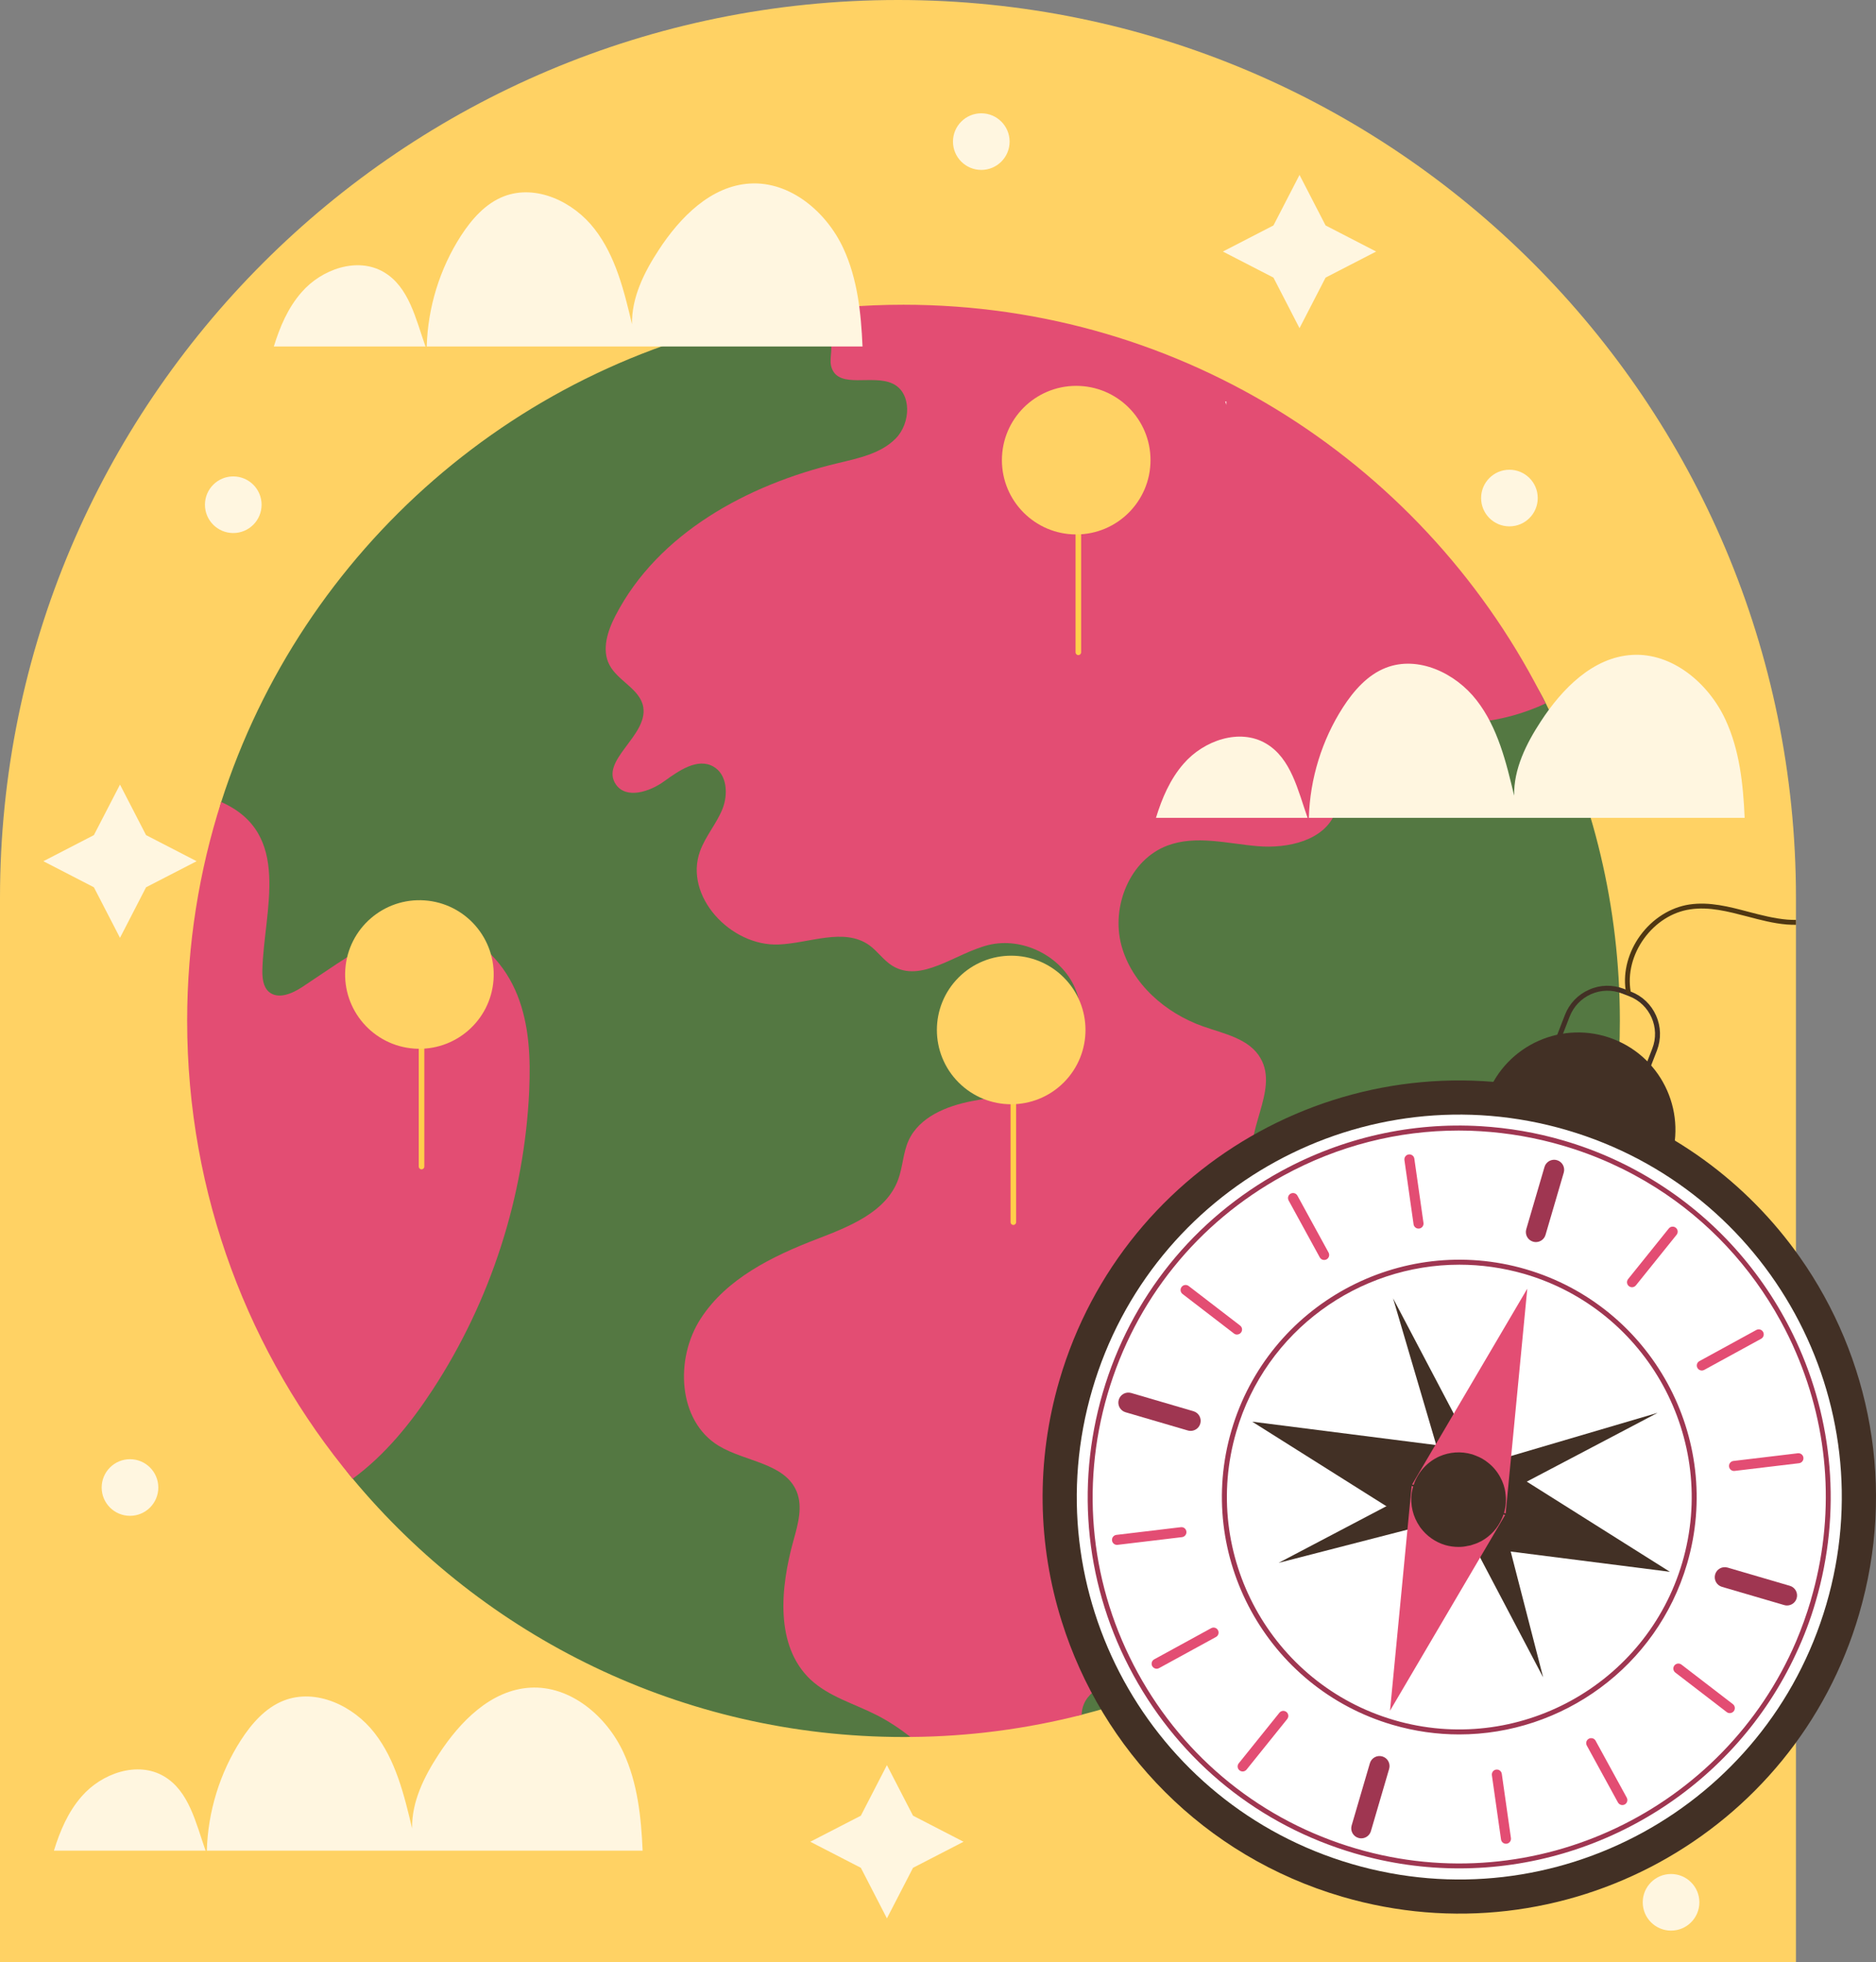 <?xml version="1.0" encoding="UTF-8"?>
<svg id="Layer_2" data-name="Layer 2" xmlns="http://www.w3.org/2000/svg" viewBox="0 0 457.77 478.89">
  <rect x="0" y="0" width="457.77" height="478.89" fill="#808080" stroke="none"/>
  <defs>
    <style>
      .cls-1 {
        fill: #ffcf4b;
      }

      .cls-1, .cls-2, .cls-3, .cls-4, .cls-5, .cls-6, .cls-7, .cls-8, .cls-9, .cls-10 {
        stroke-width: 0px;
      }

      .cls-2 {
        fill: #fff6e0;
      }

      .cls-3 {
        fill: #9f3651;
      }

      .cls-4 {
        fill: #e34d73;
      }

      .cls-5 {
        fill: #4f3712;
      }

      .cls-6 {
        fill: #547842;
      }

      .cls-7 {
        fill: #fde5df;
      }

      .cls-8 {
        fill: #423025;
      }

      .cls-9 {
        fill: #fff;
      }

      .cls-10 {
        fill: #ffd264;
      }
    </style>
  </defs>
  <g id="Layer_5" data-name="Layer 5">
    <g>
      <path class="cls-10" d="M438.24,219.13v259.76H0V219.13C0,98.11,98.11,0,219.13,0c60.5,0,115.29,24.53,154.93,64.18,39.65,39.67,64.18,94.46,64.18,154.96Z"/>
      <g>
        <path class="cls-6" d="M395.27,249.12c0,81.55-55.83,150.03-131.32,169.36-7.49,1.91-14.8-7.35-22.65-6.44-6.15.71-12.78,11.8-19.11,11.85-.57.03-1.15.03-1.72.03-54.02,0-102.37-24.53-134.4-63.04h-.03c-25.21-30.29-37.44-148.33-32.06-165.16,19.72-61.56,72.65-108.27,137.71-119.03,9.37-1.56,156.96,37.28,185.5,94.96,11.58,23.35,18.08,49.65,18.08,77.46Z"/>
        <g>
          <path class="cls-4" d="M377.19,171.66c-5.19,2.43-10.82,3.99-16.47,4.56-6.31.63-12.76.27-18.93,1.75-6.17,1.5-12.32,5.38-14.12,11.47-.87,2.87-.71,6.01-1.8,8.79-2.68,6.94-11.61,8.9-19.01,8.28-7.37-.63-15.08-2.76-22.01-.14-9.15,3.44-13.74,14.83-11.23,24.28,2.51,9.42,10.76,16.61,19.99,19.86,5.16,1.8,11.28,3,13.98,7.76,4.59,7.95-4.42,18.08-1.64,26.82,2.46,7.7,12.13,9.75,19.06,13.93,11.03,6.61,19.94,25.92,11.06,35.23-7.21,7.51-17.29,12.21-27.67,12.89-1.86.14-3.91.19-5.3,1.45-1.17,1.09-1.56,2.79-1.64,4.4-.63,13.38,14.83,24.64,11.61,37.64-2.02,8.11-10.65,12.76-18.82,14.59s-16.88,1.94-24.36,5.68c-2.21,1.09-4.4,2.65-5.38,4.92-.38.87-.55,1.75-.57,2.68-13.36,3.41-27.34,5.3-41.76,5.41-2.59-2.02-5.33-3.85-8.28-5.35-5.46-2.79-11.66-4.48-16.14-8.68-8.71-8.28-7.35-22.42-4.12-34,1.09-3.91,2.29-8.17.74-11.91-2.92-6.96-12.59-7.21-19.04-11.14-9.94-6.06-10.71-21.22-4.37-31,6.31-9.78,17.45-15.24,28.32-19.42,7.89-3.03,16.93-6.56,19.86-14.5,1.15-3.09,1.2-6.53,2.54-9.53,2.62-5.79,9.31-8.47,15.54-9.67,6.23-1.23,12.86-1.61,18.19-5.05,7.21-4.62,10.27-14.69,6.88-22.56-3.39-7.84-12.84-12.51-21.14-10.46-8.08,2.02-16.39,9.42-23.46,5.03-2.13-1.34-3.55-3.52-5.6-5-6.17-4.37-14.59-.46-22.15-.16-11.69.44-23.13-11.83-19.12-22.81,1.34-3.66,4.01-6.66,5.46-10.27,1.45-3.61,1.12-8.52-2.27-10.38-3.88-2.13-8.36,1.04-11.94,3.61-3.55,2.59-9.26,4.42-11.77.82-4.04-5.82,7.78-11.88,6.66-18.87-.71-4.42-6.17-6.36-8.25-10.32-1.97-3.74-.46-8.33,1.48-12.07,10.38-20.07,32.2-31.93,54.19-37.17,5.08-1.23,10.54-2.32,14.2-6.06,3.66-3.71,3.96-11.14-.76-13.36-4.89-2.32-12.95,1.31-14.86-3.74-.79-2.08.33-4.48-.33-6.64-1.07-3.66-5.95-4.1-9.45-5.65-.55-.25-1.07-.52-1.53-.85,9.37-1.56,18.98-2.38,28.79-2.38,68.72,0,128.18,39.66,156.72,97.34Z"/>
          <path class="cls-4" d="M129.14,266.11c-1.17,25.87-9.4,51.4-23.57,73.06-5.35,8.19-11.64,15.95-19.5,21.71h-.03c-25.21-30.29-40.37-69.26-40.37-111.76,0-18.63,2.92-36.57,8.3-53.39,17.45,7.73,10.43,26.36,10.05,41.02-.03,1.91.16,4.07,1.61,5.33,2.24,1.88,5.63.44,8.08-1.17,11.17-7.32,23.3-17.21,36.24-13.82,7.59,1.99,13.41,8.49,16.31,15.81,2.9,7.29,3.22,15.35,2.87,23.22Z"/>
        </g>
        <g>
          <g>
            <path class="cls-1" d="M263.13,159.88c-.38,0-.68-.31-.68-.68v-41.14c0-.38.31-.68.68-.68s.68.31.68.68v41.14c0,.38-.31.68-.68.68Z"/>
            <circle class="cls-10" cx="262.61" cy="112.3" r="18.13"/>
          </g>
          <g>
            <path class="cls-1" d="M102.86,285.38c-.38,0-.68-.31-.68-.68v-41.14c0-.38.31-.68.68-.68s.68.31.68.68v41.14c0,.38-.31.68-.68.68Z"/>
            <circle class="cls-10" cx="102.33" cy="237.8" r="18.13" transform="translate(-142.12 323.02) rotate(-85.93)"/>
          </g>
          <g>
            <path class="cls-1" d="M247.27,298.95c-.38,0-.68-.31-.68-.68v-41.14c0-.38.31-.68.68-.68s.68.31.68.68v41.14c0,.38-.31.68-.68.68Z"/>
            <circle class="cls-10" cx="246.75" cy="251.37" r="18.13" transform="translate(-105.48 248.1) rotate(-45)"/>
          </g>
        </g>
      </g>
      <g>
        <g>
          <path class="cls-2" d="M103.82,84.56h-37c1.48-4.82,3.46-9.46,6.76-13.23,4.9-5.66,13.66-8.72,20.11-4.9,6.11,3.61,7.76,11.39,10.13,18.13Z"/>
          <path class="cls-2" d="M210.46,84.56h-106.33c.26-9.53,3.18-18.99,8.33-26.99,2.63-4.06,5.99-7.91,10.49-9.65,7.83-3.03,16.98,1.29,22.12,7.95,5.16,6.64,7.21,15.09,9.15,23.26-.12-6.5,2.94-12.66,6.5-18.1,5.21-8,12.75-15.69,22.31-16.24,9.79-.57,18.63,6.9,22.76,15.81,3.44,7.43,4.32,15.71,4.68,23.96Z"/>
        </g>
        <g>
          <path class="cls-2" d="M319.07,199.6h-37c1.48-4.82,3.46-9.46,6.76-13.23,4.9-5.66,13.66-8.72,20.11-4.9,6.11,3.61,7.76,11.39,10.13,18.13Z"/>
          <path class="cls-2" d="M425.71,199.6h-106.33c.26-9.53,3.18-18.99,8.33-26.99,2.63-4.06,5.99-7.91,10.49-9.65,7.83-3.03,16.98,1.29,22.12,7.95,5.16,6.64,7.21,15.09,9.15,23.26-.12-6.5,2.94-12.66,6.5-18.1,5.21-8,12.75-15.69,22.31-16.24,9.79-.57,18.63,6.9,22.76,15.81,3.44,7.43,4.32,15.71,4.68,23.95Z"/>
        </g>
        <g>
          <path class="cls-2" d="M50.16,451.65H13.16c1.48-4.82,3.46-9.46,6.76-13.23,4.9-5.66,13.66-8.72,20.11-4.9,6.11,3.61,7.76,11.39,10.13,18.13Z"/>
          <path class="cls-2" d="M156.8,451.65H50.47c.26-9.53,3.18-18.99,8.33-26.99,2.63-4.06,5.99-7.91,10.49-9.65,7.83-3.03,16.98,1.29,22.12,7.95,5.16,6.64,7.21,15.09,9.15,23.26-.12-6.5,2.94-12.66,6.5-18.1,5.21-8,12.75-15.69,22.31-16.24,9.79-.57,18.63,6.9,22.76,15.81,3.44,7.43,4.32,15.71,4.68,23.95Z"/>
        </g>
      </g>
      <path class="cls-7" d="M299.26,97.97c-.02.29-.02.55-.02.84-.1-.26-.19-.55-.29-.84h.31Z"/>
      <g>
        <g>
          <path class="cls-8" d="M404.11,247.86c-1.19-2.7-3.37-4.78-6.14-5.85l-.07-.02-1.24-.5-.43-.17c-2.75-1.05-5.78-1-8.48.22-2.72,1.19-4.8,3.37-5.88,6.14l-1.89,4.87-3.77,9.72,22.45,8.69,4.23-10.91,1.43-3.68c1.05-2.77,1-5.78-.21-8.5ZM403.18,255.91l-1.22,3.15-3.99,10.32-20.18-7.81,3.61-9.31,1.62-4.16c.96-2.46,2.79-4.39,5.21-5.47,2.41-1.07,5.11-1.12,7.57-.17l1.74.67c5.09,1.96,7.62,7.71,5.64,12.78Z"/>
          <path class="cls-8" d="M407.22,284.31c-4.74,12.23-18.5,18.3-30.73,13.56-12.23-4.74-18.3-18.5-13.56-30.73,4.74-12.23,18.5-18.3,30.73-13.56,12.23,4.74,18.3,18.5,13.56,30.73Z"/>
          <path class="cls-8" d="M453.65,393.92c-15.78,53.88-72.25,84.76-126.13,68.98-33.85-9.91-58.63-35.88-68.44-67.19-5.83-18.51-6.41-38.9-.55-58.92,15.78-53.88,72.25-84.75,126.11-68.99,22.97,6.73,41.76,20.85,54.53,38.99,17.22,24.45,23.53,56.21,14.48,87.12Z"/>
          <path class="cls-9" d="M445.64,391.58c-14.48,49.46-66.32,77.81-115.78,63.33-49.46-14.48-77.81-66.32-63.33-115.78,14.48-49.46,66.32-77.81,115.78-63.33,49.46,14.48,77.82,66.32,63.33,115.78Z"/>
          <path class="cls-3" d="M438.24,327.21c-7.19-15.48-18.68-28.9-33.44-38.29-7.05-4.51-14.83-8.1-23.24-10.56-6.66-1.96-13.45-3.1-20.23-3.51-16.81-1-33.6,2.72-48.75,10.99-21.23,11.63-36.69,30.81-43.49,54.05-6.78,23.24-4.13,47.72,7.48,68.95,11.63,21.26,30.81,36.69,54.05,43.49,8.48,2.48,17,3.65,25.44,3.65,34.77,0,67.26-20.23,82.18-52.38,1.91-4.06,3.54-8.33,4.82-12.78,6.42-21.92,4.13-44.37-4.82-63.62ZM441.89,390.47c-1.03,3.51-2.25,6.9-3.65,10.2-17.55,40.96-63.46,63.34-107.29,50.49-22.93-6.71-41.84-21.95-53.31-42.89-11.46-20.95-14.09-45.12-7.38-68.04,6.71-22.93,21.95-41.84,42.89-53.31,13.35-7.31,27.99-11.01,42.8-11.01,1.79,0,3.58.05,5.37.17,6.66.41,13.33,1.55,19.87,3.46,8.22,2.39,15.91,5.9,22.93,10.34,12.61,8,23.05,19.11,30.4,32.55,1.36,2.48,2.6,5.02,3.7,7.6,8.24,19.08,9.58,40.27,3.65,60.45Z"/>
          <path class="cls-3" d="M372.37,309.77c-30.67-8.98-62.89,8.65-71.87,39.31-8.98,30.64,8.65,62.89,39.31,71.87,5.42,1.58,10.87,2.34,16.24,2.34,12.54,0,24.6-4.11,34.44-11.37,9.84-7.26,17.48-17.67,21.18-30.28,8.98-30.67-8.67-62.89-39.31-71.87ZM410.51,381.3c-8.79,30-40.36,47.27-70.36,38.48-30-8.79-47.27-40.34-38.48-70.36,7.21-24.72,29.9-40.77,54.43-40.77,5.28,0,10.63.74,15.93,2.27,30,8.79,47.27,40.36,38.48,70.38Z"/>
          <g>
            <path class="cls-3" d="M374.78,303.13c-.23,0-.46-.03-.69-.1-1.3-.38-2.04-1.74-1.66-3.04l4.45-15.19c.38-1.3,1.74-2.04,3.04-1.66,1.3.38,2.04,1.74,1.66,3.04l-4.45,15.19c-.31,1.07-1.29,1.76-2.35,1.76Z"/>
            <path class="cls-3" d="M332.17,448.65c-.23,0-.46-.03-.69-.1-1.3-.38-2.04-1.74-1.66-3.04l4.45-15.19c.38-1.3,1.74-2.04,3.04-1.66,1.3.38,2.04,1.74,1.66,3.04l-4.45,15.19c-.31,1.07-1.29,1.76-2.35,1.76Z"/>
          </g>
          <g>
            <path class="cls-4" d="M415.27,334.48c-.43,0-.85-.23-1.08-.64-.32-.59-.11-1.34.49-1.66l13.89-7.6c.59-.32,1.34-.11,1.66.49.32.59.11,1.34-.49,1.66l-13.89,7.6c-.19.1-.39.15-.59.15Z"/>
            <path class="cls-4" d="M282.24,407.26c-.43,0-.85-.23-1.08-.64-.32-.59-.11-1.34.49-1.66l13.89-7.6c.59-.32,1.34-.11,1.66.49.32.59.11,1.34-.49,1.66l-13.89,7.6c-.19.1-.39.15-.59.15Z"/>
          </g>
          <g>
            <path class="cls-4" d="M398.24,314.15c-.27,0-.54-.09-.77-.27-.53-.42-.61-1.19-.19-1.72l9.92-12.34c.42-.53,1.19-.61,1.72-.19.53.42.61,1.19.19,1.72l-9.92,12.34c-.24.3-.6.46-.95.46Z"/>
            <path class="cls-4" d="M303.23,432.33c-.27,0-.54-.09-.77-.27-.53-.42-.61-1.19-.19-1.72l9.92-12.34c.42-.53,1.19-.61,1.72-.19.53.42.61,1.19.19,1.72l-9.92,12.34c-.24.3-.6.46-.95.46Z"/>
          </g>
          <g>
            <path class="cls-4" d="M423.12,358.99c-.61,0-1.14-.46-1.21-1.08-.08-.67.4-1.28,1.07-1.36l15.72-1.88c.69-.07,1.28.4,1.36,1.07.08.67-.4,1.28-1.07,1.36l-15.72,1.88s-.1,0-.15,0Z"/>
            <path class="cls-4" d="M272.56,377.03c-.61,0-1.14-.46-1.21-1.08-.08-.67.4-1.28,1.07-1.36l15.72-1.88c.7-.08,1.28.4,1.36,1.07.08.67-.4,1.28-1.07,1.36l-15.72,1.88s-.1,0-.15,0Z"/>
          </g>
          <g>
            <path class="cls-4" d="M422.09,418.09c-.26,0-.52-.08-.74-.25l-12.55-9.65c-.54-.41-.64-1.18-.23-1.72.41-.53,1.18-.63,1.72-.23l12.55,9.65c.54.41.64,1.18.23,1.72-.24.31-.61.48-.97.48Z"/>
            <path class="cls-4" d="M301.85,325.7c-.26,0-.52-.08-.74-.25l-12.55-9.65c-.54-.41-.64-1.18-.23-1.72.41-.54,1.18-.64,1.72-.23l12.55,9.65c.54.41.64,1.18.23,1.71-.24.31-.6.48-.97.48Z"/>
          </g>
          <g>
            <path class="cls-4" d="M367.48,449.97c-.6,0-1.12-.44-1.21-1.05l-2.23-15.67c-.09-.67.37-1.29,1.04-1.38.67-.09,1.29.37,1.38,1.04l2.23,15.67c.09.67-.37,1.29-1.04,1.38-.06,0-.12.01-.17.01Z"/>
            <path class="cls-4" d="M346.14,299.84c-.6,0-1.12-.44-1.21-1.05l-2.23-15.67c-.09-.67.37-1.29,1.04-1.38.67-.09,1.29.37,1.38,1.04l2.23,15.67c.09.67-.37,1.29-1.04,1.38-.06,0-.12.01-.17.01Z"/>
          </g>
          <g>
            <path class="cls-3" d="M436.06,391.82c-.23,0-.46-.03-.69-.1l-15.19-4.45c-1.3-.38-2.04-1.74-1.66-3.04.38-1.3,1.74-2.04,3.04-1.66l15.19,4.45c1.3.38,2.04,1.74,1.66,3.04-.31,1.07-1.29,1.76-2.35,1.76Z"/>
            <path class="cls-3" d="M290.53,349.21c-.23,0-.46-.03-.69-.1l-15.19-4.45c-1.3-.38-2.04-1.74-1.66-3.04.38-1.3,1.74-2.04,3.04-1.66l15.19,4.45c1.3.38,2.04,1.74,1.66,3.04-.31,1.07-1.29,1.76-2.35,1.76Z"/>
          </g>
          <g>
            <path class="cls-4" d="M395.88,440.53c-.43,0-.85-.23-1.08-.64l-7.6-13.89c-.32-.59-.11-1.34.49-1.66.59-.32,1.34-.11,1.66.49l7.6,13.89c.32.59.11,1.34-.49,1.66-.19.1-.39.15-.59.15Z"/>
            <path class="cls-4" d="M323.11,307.5c-.43,0-.85-.23-1.07-.64l-7.6-13.89c-.32-.59-.11-1.34.49-1.66.59-.32,1.34-.11,1.66.49l7.6,13.89c.32.59.11,1.34-.49,1.66-.19.1-.39.15-.59.15Z"/>
          </g>
          <g>
            <g>
              <g>
                <polygon class="cls-8" points="355.21 368.78 339.93 316.86 364.98 364.48 376.55 409.36 355.21 368.78"/>
                <polygon class="cls-8" points="352.57 360.09 404.48 344.8 356.86 369.85 311.99 381.42 352.57 360.09"/>
              </g>
              <g>
                <path class="cls-8" d="M360.6,354.06l46.88,29.54-54.67-6.96s8.03-23.34,7.79-22.58Z"/>
                <path class="cls-8" d="M360.22,353.92s-8.03,23.34-7.79,22.58l-46.88-29.54,54.67,6.96Z"/>
              </g>
            </g>
            <g>
              <path class="cls-4" d="M344.59,362.27l28.09-47.77-5.28,54.86s-23.57-7.32-22.81-7.09Z"/>
              <path class="cls-4" d="M344.46,362.65s23.57,7.32,22.81,7.09l-28.09,47.77,5.28-54.86Z"/>
              <g>
                <path class="cls-8" d="M365.87,368.92c-1.61,5.48-7.35,8.63-12.84,7.02-5.48-1.61-8.63-7.35-7.02-12.84,1.61-5.48,7.35-8.63,12.84-7.02,5.49,1.61,8.63,7.35,7.02,12.84Z"/>
                <path class="cls-8" d="M367.35,364.34c-.17-1.36-.62-2.65-1.29-3.87-.74-1.36-1.74-2.56-2.94-3.49-.88-.72-1.86-1.29-2.96-1.7,0,0-.02-.05-.05-.02-.12-.07-.22-.1-.33-.12-.19-.1-.41-.17-.6-.22-2.72-.79-5.49-.55-7.91.5-2.89,1.29-5.25,3.75-6.31,6.97-.05.12-.1.24-.12.36-.14.53-.26,1.03-.36,1.55-.43,2.96.33,5.9,1.94,8.24.07.1.14.19.19.29l.02.02c1.46,1.96,3.54,3.49,6.04,4.23,1.07.31,2.17.45,3.27.45.72,0,1.46-.07,2.15-.24.48-.05.96-.17,1.41-.36.67-.19,1.34-.48,1.96-.81,2.29-1.27,4.06-3.22,5.06-5.59.14-.31.26-.62.36-.96.05-.1.1-.22.12-.33.48-1.62.57-3.29.33-4.92ZM364.73,368.57c-.02.1-.07.22-.12.31-.72,2.22-2.22,4.04-4.28,5.16-.62.33-1.27.6-1.94.76-1.6.48-3.32.48-4.97.02-.02,0-.05-.02-.07-.02-.1-.02-.22-.07-.31-.1-1.67-.55-3.06-1.55-4.11-2.82-1.89-2.27-2.67-5.4-1.79-8.43v-.02c.02-.1.07-.22.12-.31.02-.12.05-.22.1-.31.84-2.29,2.53-4.06,4.61-5.06,1.22-.6,2.56-.91,3.96-.91.86,0,1.72.12,2.58.38.17.05.33.1.5.17.12.05.24.1.36.14.26.1.5.22.74.33.81.41,1.55.93,2.2,1.58.02,0,.02.02.02.02.65.62,1.19,1.34,1.62,2.15.5.91.84,1.86,1,2.87.07.33.12.69.12,1.05.02.14.02.31.02.45,0,.86-.12,1.7-.38,2.56v.02h0Z"/>
              </g>
            </g>
          </g>
        </g>
        <path class="cls-5" d="M438.24,224.51v1.19c-.72,0-1.46-.02-2.17-.07-3.3-.26-6.54-1.12-9.7-1.96-4.78-1.24-9.29-2.44-13.95-1.74-4.32.62-8.43,3.22-11.25,7.12-2.82,3.89-4.01,8.6-3.27,12.9v.05c.02.31-.19.6-.48.65h-.12c-.26,0-.53-.19-.57-.5-.02-.22-.07-.43-.07-.65-.6-4.42.69-9.2,3.56-13.16,3.01-4.13,7.38-6.9,12.04-7.6,4.9-.72,9.72.55,14.4,1.79,3.1.81,6.33,1.65,9.51,1.91.69.05,1.38.07,2.08.07Z"/>
      </g>
      <g>
        <polygon class="cls-2" points="335.8 61.39 323.46 67.75 317.1 80.09 310.74 67.75 298.4 61.39 310.74 55.02 317.1 42.69 323.46 55.02 335.8 61.39"/>
        <polygon class="cls-2" points="47.98 210.18 35.64 216.54 29.28 228.88 22.91 216.54 10.58 210.18 22.91 203.81 29.28 191.48 35.64 203.81 47.98 210.18"/>
        <polygon class="cls-2" points="235.12 449.48 222.79 455.84 216.42 468.18 210.06 455.84 197.72 449.48 210.06 443.12 216.42 430.78 222.79 443.12 235.12 449.48"/>
        <circle class="cls-2" cx="239.45" cy="34.56" r="6.91"/>
        <path class="cls-2" d="M375.23,121.55c0,3.82-3.09,6.91-6.91,6.91s-6.91-3.09-6.91-6.91,3.09-6.91,6.91-6.91,6.91,3.09,6.91,6.91Z"/>
        <circle class="cls-2" cx="31.72" cy="363.03" r="6.91"/>
        <circle class="cls-2" cx="56.92" cy="123.18" r="6.91"/>
        <circle class="cls-2" cx="407.76" cy="464.26" r="6.91"/>
      </g>
    </g>
  </g>
</svg>